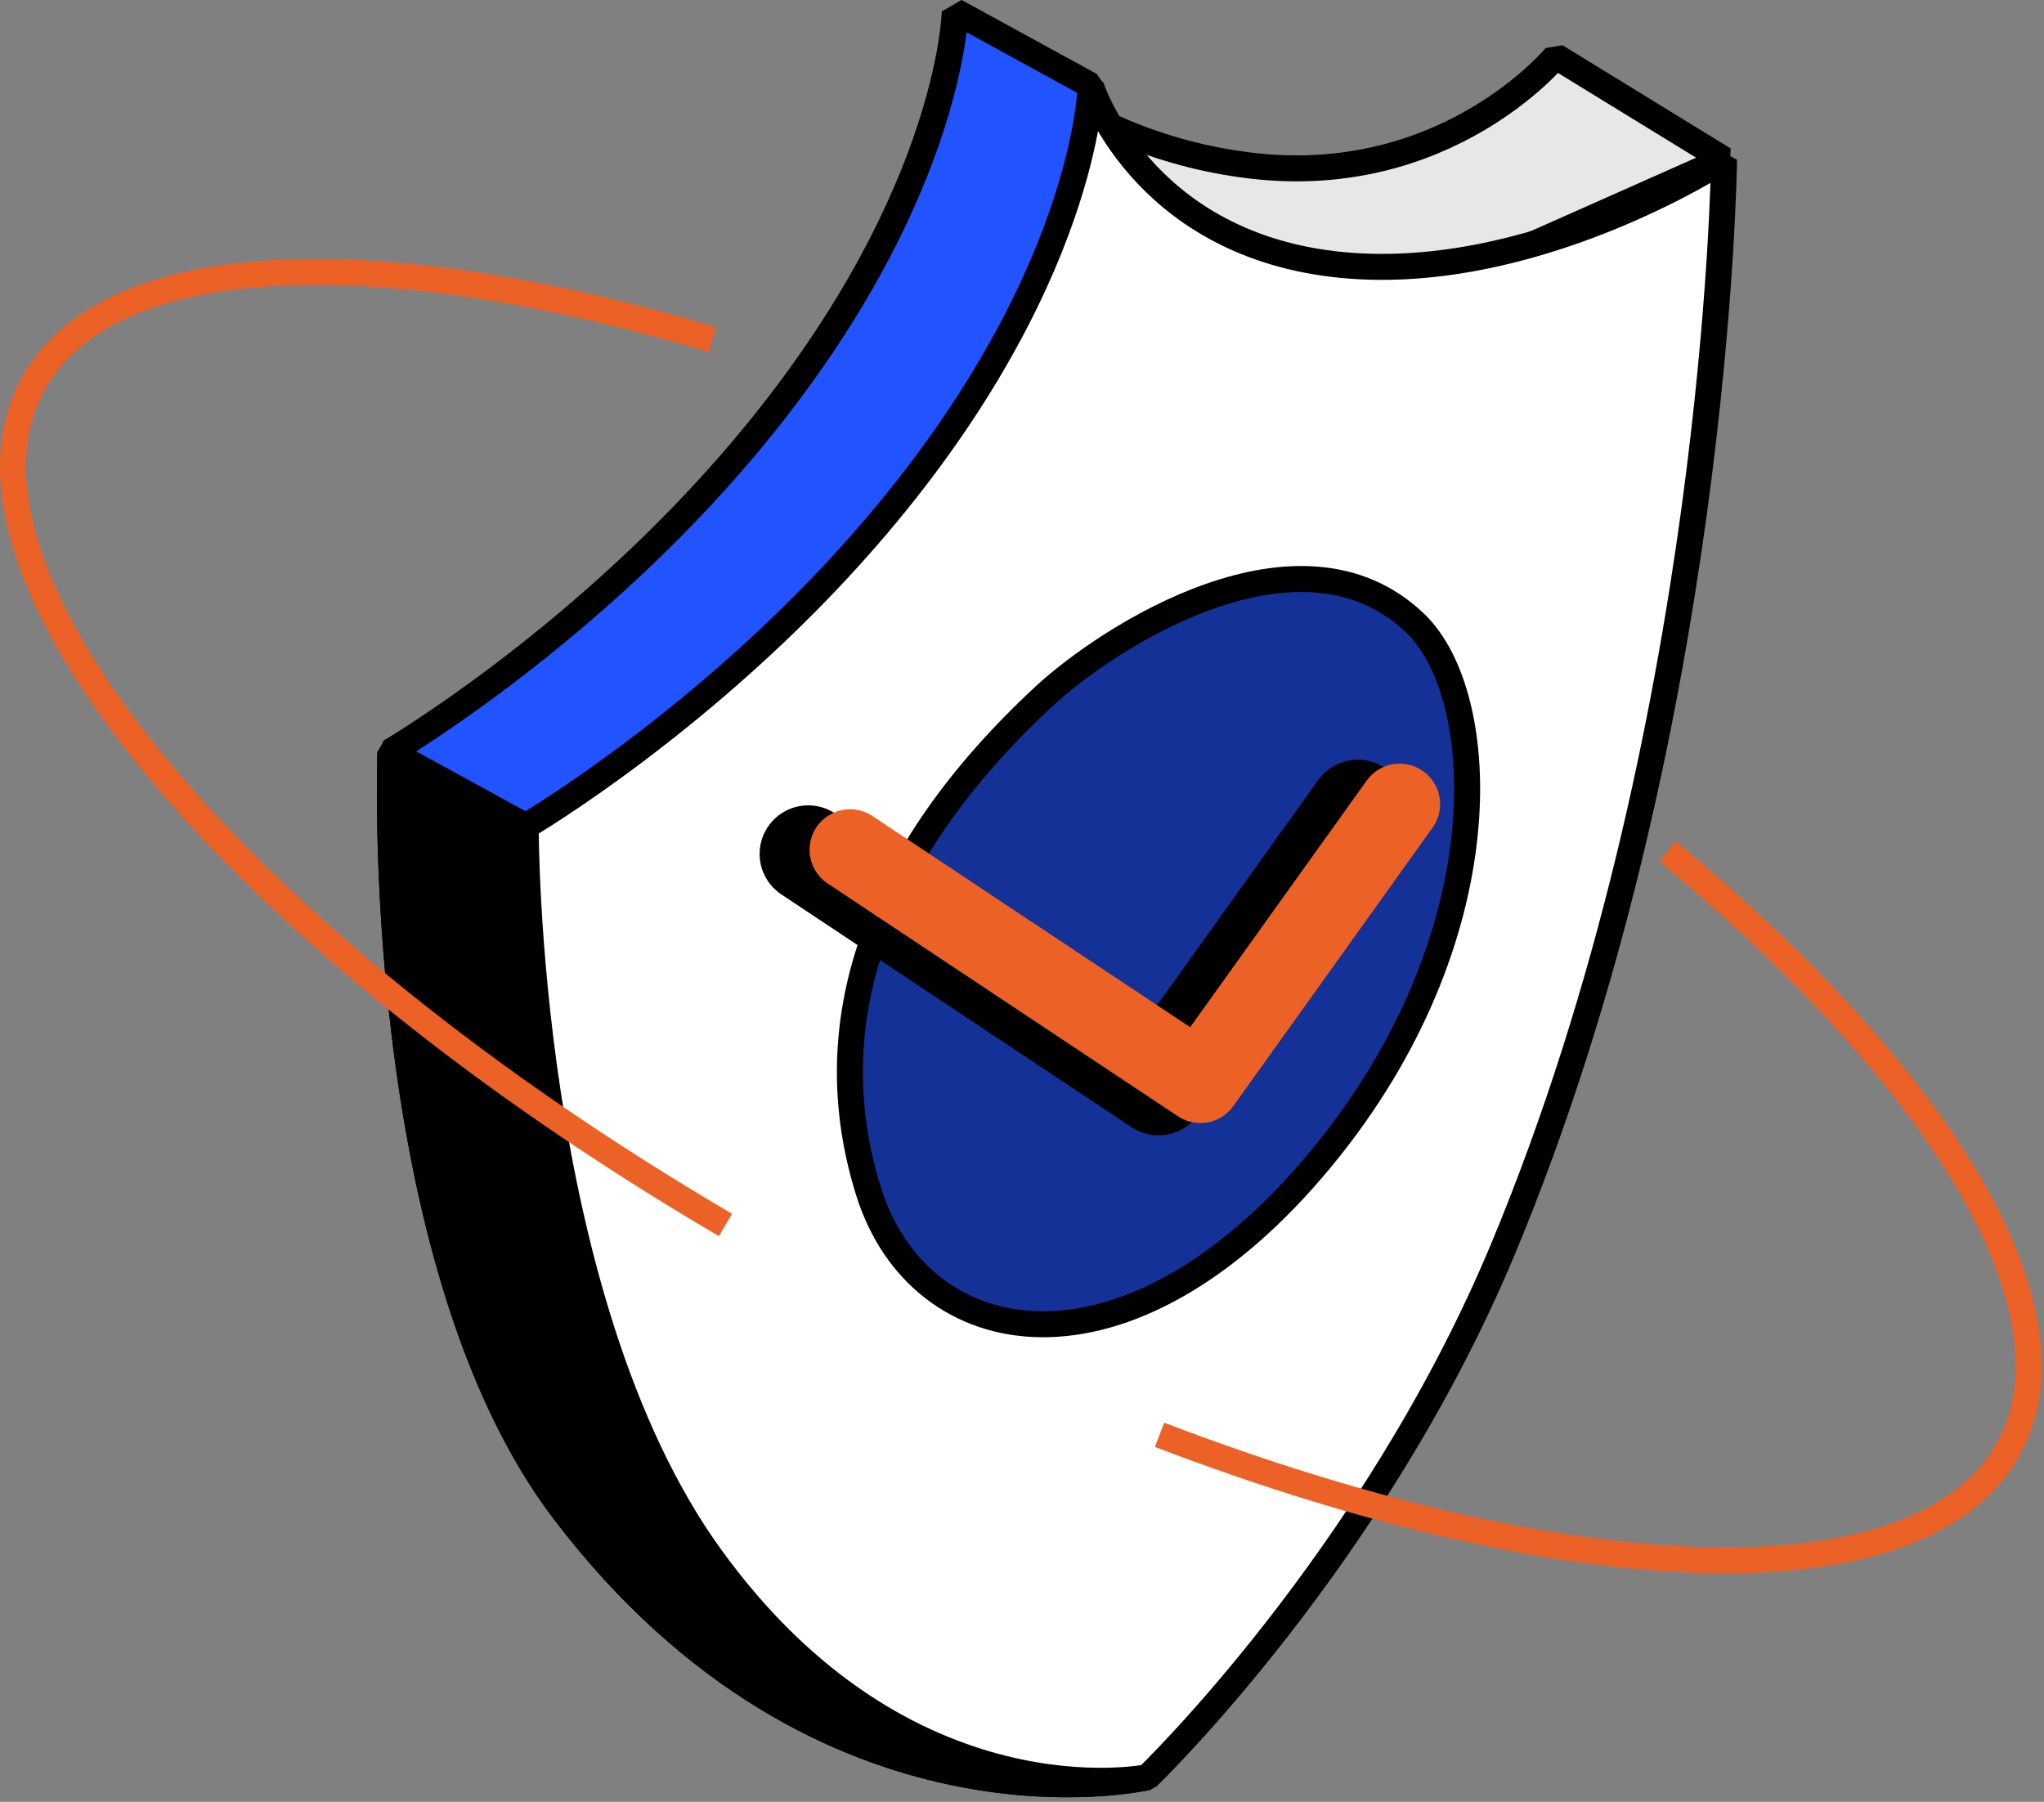 <svg width="211" height="186" viewBox="0 0 211 186" fill="none" xmlns="http://www.w3.org/2000/svg">
<rect x="0" y="0" width="211" height="186" fill="#808080" stroke="none"/>
<g clip-path="url(#clip0_121_106)">
<path d="M40.25 77.64L177.96 16.47L160.59 5.81C160.59 5.81 149.37 19.45 129.25 17.11C109.13 14.76 98.56 1.17 98.56 1.17C98.56 1.17 98.22 21.63 75.42 47.84C59.13 66.57 40.24 77.63 40.24 77.63L40.25 77.64Z" fill="#E6E7E8" stroke="black" stroke-width="2.68" stroke-linejoin="bevel"/>
<path d="M40.3 77.64C40.3 77.64 38.3 129.85 58.25 156.03C85.08 191.24 118.43 183.46 118.43 183.46C118.43 183.46 112.01 154.45 116.11 119.81C121.71 72.45 112.58 8.81 112.58 8.81L98.62 1.17C98.62 1.17 98.28 21.63 75.48 47.84C59.19 66.57 40.3 77.63 40.3 77.63V77.64Z" fill="#2153FF" stroke="black" stroke-width="2.68" stroke-linejoin="bevel"/>
<path d="M40.3 77.64C40.3 77.64 38.3 129.85 58.25 156.03C85.08 191.24 118.43 183.46 118.43 183.46C118.43 183.46 112.01 154.45 116.11 119.81C121.71 72.45 54.26 85.27 54.26 85.27L40.3 77.63V77.64Z" fill="black" stroke="black" stroke-width="2.68" stroke-linejoin="bevel"/>
<path d="M54.27 85.28C54.27 85.28 54.06 134.05 73.35 160.73C93.47 188.56 118.44 183.46 118.44 183.46C118.44 183.46 141.76 161.06 155.18 128.87C177.36 75.64 177.97 16.48 177.97 16.48C177.97 16.48 157.86 29.61 137.74 27.27C117.62 24.92 112.59 8.83 112.59 8.83C112.59 8.83 112.25 29.29 89.45 55.5C73.16 74.23 54.27 85.29 54.27 85.29V85.28Z" fill="white" stroke="black" stroke-width="2.68" stroke-linejoin="bevel"/>
<path d="M107.75 71.9C90.21 88.19 84.24 105.74 89.67 123.02C94.94 139.82 116.39 143.87 136.45 119.52C155.15 96.83 153.87 71.78 146.08 64.32C134.21 52.96 114.44 65.69 107.75 71.9Z" fill="#133197" stroke="black" stroke-width="2.68" stroke-linejoin="bevel"/>
<path d="M140.16 83.44L119.59 112.18L83.43 88.15" stroke="black" stroke-width="10.03" stroke-linecap="round" stroke-linejoin="round"/>
<path d="M144.48 83.01L123.91 111.75L87.75 87.72" stroke="#EC6226" stroke-width="8.36" stroke-linecap="round" stroke-linejoin="round"/>
<path d="M74.89 126.45C24.44 96.88 -7.13 59.25 3.34 39.76C10.95 25.6 38.77 24.65 73.54 35.06" stroke="#EC6226" stroke-width="2.68" stroke-linejoin="bevel"/>
<path d="M172.14 87.89C200.3 111.26 215.06 135.15 207.41 149.39C198.56 165.86 162.37 164.45 119.7 148.11" stroke="#EC6226" stroke-width="2.68" stroke-linejoin="bevel"/>
</g>
<defs>
<clipPath id="clip0_121_106">
<rect width="210.75" height="185.53" fill="white"/>
</clipPath>
</defs>
</svg>
